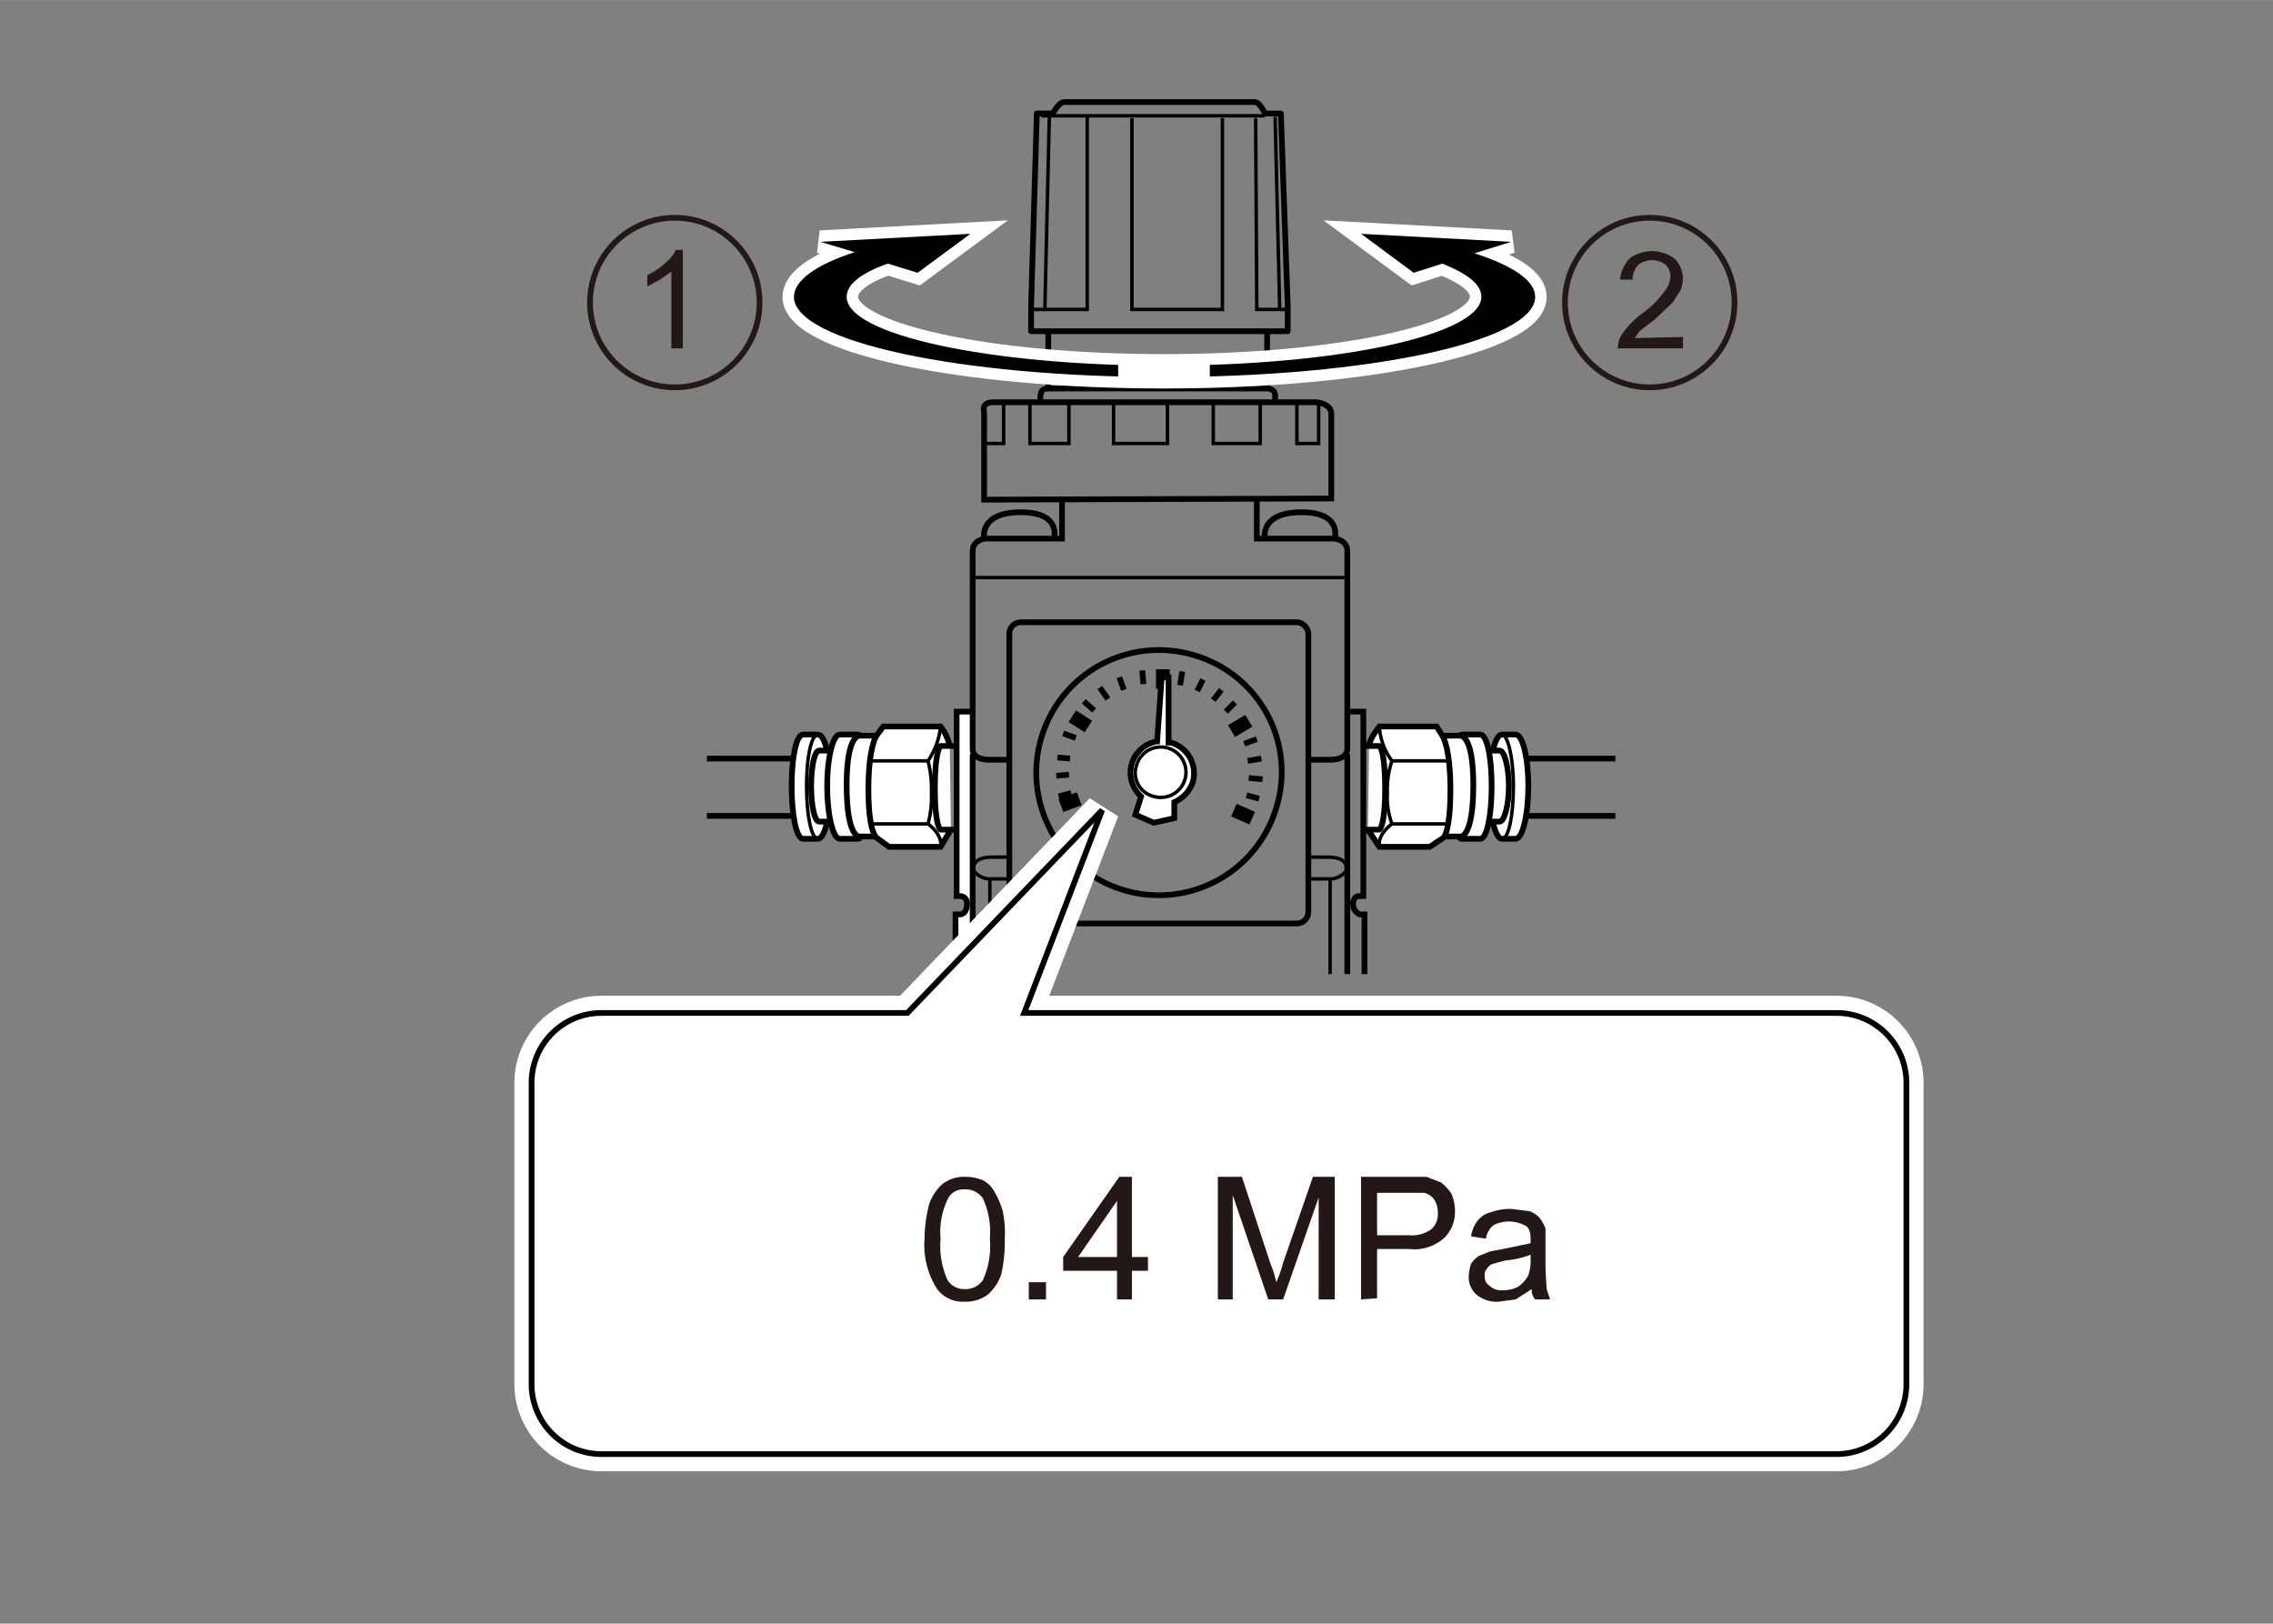 <svg id="レイヤー_1" data-name="レイヤー 1" xmlns="http://www.w3.org/2000/svg" xmlns:xlink="http://www.w3.org/1999/xlink" width="70mm" height="50mm" viewBox="0 0 198.4 141.7"><rect x="0" y="0" width="198.4" height="141.7" fill="#808080" stroke="none"/><defs><style>.cls-1,.cls-10,.cls-12,.cls-13,.cls-3,.cls-4,.cls-6,.cls-7{fill:none;}.cls-2{clip-path:url(#clip-path);}.cls-3,.cls-4,.cls-5,.cls-6,.cls-7{stroke:#000;}.cls-13,.cls-3,.cls-5,.cls-7{stroke-width:0.5px;}.cls-4{stroke-width:0.3px;}.cls-5,.cls-8,.cls-9{fill:#fff;}.cls-6{stroke-width:1.2px;}.cls-7{stroke-linecap:round;stroke-linejoin:round;}.cls-10,.cls-12,.cls-8{stroke:#fff;}.cls-8{stroke-width:2px;}.cls-10{stroke-width:3px;}.cls-11{fill:#231815;}.cls-13{stroke:#231815;stroke-miterlimit:10;}</style><clipPath id="clip-path"><rect class="cls-1" x="61.7" y="5.7" width="79.3" height="79.31"/></clipPath></defs><g class="cls-2"><path class="cls-3" d="M105.4,128.3c0-1.1-1.7-2-3.9-2s-3.9.9-3.9,2v3.9c0,1.1-6.3,2-4.1,2s11.9-.9,11.9-2Z"/><path class="cls-4" d="M104.2,128c0,.7-1.2,1.2-2.7,1.2s-2.7-.5-2.7-1.2,1.2-1.2,2.7-1.2S104.2,127.4,104.2,128Z"/><path class="cls-4" d="M105.4,128.3c0,1.1-1.7,2-3.9,2s-3.9-.9-3.9-2,1.7-2,3.9-2S105.4,127.2,105.4,128.3Z"/><path class="cls-5" d="M87.6,91.6l2.2,29.1c.4,4.2,4.5,8,11.7,8s11.4-3.5,12.1-8.1,1.9-29.5,1.9-29.5"/><path class="cls-5" d="M85,62.1H83.5V78.2h.3a.6.6,0,0,1,.6.7c0,.9-.6.9-.6.9h-.4v9.6h1.4"/><path class="cls-3" d="M116.2,43.5V36.1c0-.9-1.3-1-1.3-1H86.7c-1.1,0-.8.8-.8.8v7.7Z"/><rect class="cls-3" x="88.1" y="54.3" width="26.1" height="26.29" rx="1"/><line class="cls-6" x1="92.6" y1="70.3" x2="94.2" y2="69.7"/><line class="cls-6" x1="93.6" y1="62.5" x2="95" y2="63.4"/><line class="cls-6" x1="101.5" y1="58.4" x2="101.5" y2="60.1"/><line class="cls-6" x1="109" y1="62.9" x2="107.5" y2="63.8"/><line class="cls-6" x1="109.3" y1="71.4" x2="107.7" y2="70.7"/><line class="cls-3" x1="109.9" y1="69.7" x2="108.8" y2="69.4"/><line class="cls-3" x1="110.2" y1="68" x2="109" y2="67.9"/><line class="cls-3" x1="110.1" y1="66.2" x2="108.9" y2="66.4"/><line class="cls-3" x1="109.7" y1="64.5" x2="108.6" y2="64.9"/><line class="cls-3" x1="107.8" y1="61.3" x2="107" y2="62.1"/><line class="cls-3" x1="106.6" y1="60.2" x2="105.9" y2="61.1"/><line class="cls-3" x1="105" y1="59.3" x2="104.5" y2="60.3"/><line class="cls-3" x1="103.2" y1="58.6" x2="103" y2="59.8"/><line class="cls-3" x1="99.7" y1="58.5" x2="99.8" y2="59.7"/><line class="cls-3" x1="97.7" y1="59.1" x2="98.1" y2="60.2"/><line class="cls-3" x1="96" y1="60" x2="96.7" y2="61"/><line class="cls-3" x1="94.6" y1="61.2" x2="95.5" y2="62"/><line class="cls-3" x1="92.8" y1="64" x2="93.9" y2="64.4"/><line class="cls-3" x1="92.3" y1="66.1" x2="93.4" y2="66.2"/><line class="cls-3" x1="92.2" y1="67.7" x2="93.3" y2="67.6"/><path class="cls-3" d="M111.4,70.5a10.7,10.7,0,1,1-7.1-13.3A10.6,10.6,0,0,1,111.4,70.5Z"/><line class="cls-3" x1="92.4" y1="69.5" x2="93.5" y2="69.2"/><path class="cls-5" d="M100.7,71.8l1.8-.4V70a3,3,0,0,0,1.6-1.7,2.8,2.8,0,0,0-1.9-3.5h-.2V59.1h-.6l-.4,5.6a2.8,2.8,0,0,0-2.2,1.9,2.8,2.8,0,0,0,.8,2.9l-.5,1.6Z"/><path class="cls-4" d="M100.7,69.5a2.1,2.1,0,0,1-1.5-2.7,2.2,2.2,0,1,1,1.5,2.7Z"/><path class="cls-5" d="M131.1,64.1h1.2c.6,0,1.1,2,1.1,4.5s-.5,4.6-1.1,4.6h-1.2c-.6,0-1.1-2.1-1.1-4.6S130.5,64.1,131.1,64.1Z"/><path class="cls-4" d="M130,68.6c0,2.5.5,4.6,1.1,4.6s1-2.1,1-4.6-.5-4.5-1-4.5S130,66.1,130,68.6Z"/><path class="cls-5" d="M129.9,65.5h1c.4,0,.8,1.4.8,3.1s-.4,3.1-.8,3.1h-1c-.4,0-.8-1.4-.8-3.1S129.5,65.5,129.9,65.5Z"/><path class="cls-5" d="M127.6,64.1h1.6c.6,0,1,2,1,4.5s-.4,4.6-1,4.6h-1.6c-.6,0-1.1-2.1-1.1-4.6S127,64.1,127.6,64.1Z"/><path class="cls-5" d="M125.9,64.2h1.5s1.2-.3,1.2,4.3-1.1,4.5-1.1,4.5H126"/><path class="cls-5" d="M119.5,65.1c0-.6.9-1.7.9-1.7h5l.5.8s.7,1,.7,4.7-.6,4.2-.6,4.2l-1.2.8h-4.4l-1-1.5"/><path class="cls-3" d="M109.7,43.5V47h6.8s1.1.1,1.1,1.1V65.4s0,.9-1.5.9h-1.7"/><path class="cls-4" d="M117.5,75.6s0-.8-1.6-.8h-1.6"/><path class="cls-3" d="M117.5,62.1H119V78.2h-.4s-.5,0-.5.7.6.9.6.9h.4v9.6h-1.4"/><path class="cls-3" d="M119.1,65.1h1.3s.5.3.5,3.7-.5,3.6-.5,3.6H119"/><path class="cls-4" d="M117.5,76a1.8,1.8,0,0,1-1.4.7h-1.9"/><path class="cls-4" d="M126.4,66.4h-4.9a5.5,5.5,0,0,1-1.1-3"/><path class="cls-4" d="M121.5,66.4a7.5,7.5,0,0,0-.4,2.8,6.6,6.6,0,0,0,.4,2.7s-1.3.9-1.1,2"/><line class="cls-4" x1="121.5" y1="71.9" x2="126.3" y2="71.9"/><line class="cls-4" x1="116.1" y1="76.7" x2="116.1" y2="91.4"/><path class="cls-5" d="M71.4,64.1H70.1c-.6,0-1,2-1,4.5s.4,4.6,1,4.6h1.3c.6,0,1.1-2.1,1.1-4.6S72,64.1,71.4,64.1Z"/><path class="cls-4" d="M72.5,68.6c0,2.5-.5,4.6-1.1,4.6s-1-2.1-1-4.6.4-4.5,1-4.5S72.5,66.1,72.5,68.6Z"/><path class="cls-5" d="M72.6,65.5H71.5c-.4,0-.7,1.4-.7,3.1s.3,3.1.7,3.1h1.1c.4,0,.7-1.4.7-3.1S73,65.5,72.6,65.5Z"/><path class="cls-5" d="M74.9,64.1H73.3c-.6,0-1.1,2-1.1,4.5s.5,4.6,1.1,4.6h1.6c.5,0,1-2.1,1-4.6S75.4,64.1,74.9,64.1Z"/><path class="cls-5" d="M76.5,64.2H75.1s-1.2-.3-1.2,4.3S75,73,75,73h1.5"/><path class="cls-5" d="M82.9,65.1a4.4,4.4,0,0,0-.8-1.7h-5l-.6.8s-.7,1-.7,4.7.7,4.2.7,4.2l1.1.8h4.5l.9-1.5"/><path class="cls-3" d="M92.7,43.5V47H86s-1.1.1-1.1,1.1V65.4s-.1.9,1.5.9h1.7"/><path class="cls-3" d="M84.9,65.8V90.5s.3.9,1.8.9h29.1a1.9,1.9,0,0,0,1.8-.9V65.8"/><path class="cls-4" d="M85,75.6s0-.8,1.6-.8h1.5"/><path class="cls-3" d="M83.4,65.1H82.1s-.5.3-.5,3.7.5,3.6.5,3.6h1.3"/><path class="cls-4" d="M85,76a1.8,1.8,0,0,0,1.4.7h1.8"/><path class="cls-4" d="M76.1,66.4H81a6.5,6.5,0,0,0,1.1-3"/><path class="cls-4" d="M81,66.4a9.8,9.8,0,0,1,.3,2.8,8.6,8.6,0,0,1-.3,2.7s1.3.9,1.1,2"/><line class="cls-4" x1="81" y1="71.9" x2="76.2" y2="71.9"/><line class="cls-4" x1="86.4" y1="76.7" x2="86.4" y2="91.4"/><line class="cls-4" x1="117.4" y1="50.4" x2="84.9" y2="50.4"/><path class="cls-3" d="M110.4,46.9s-.4-2.2,3.2-2.2,2.9,2.3,2.9,2.3"/><path class="cls-3" d="M85.9,46.9s-.4-2.2,3.2-2.2S92,47,92,47"/><polyline class="cls-4" points="85.8 38.7 87.6 38.7 87.6 35.1"/><polyline class="cls-4" points="93.3 35.1 93.3 38.7 89.9 38.7 89.9 35.1"/><polyline class="cls-4" points="101.9 35.1 101.9 38.7 97.2 38.7 97.2 35.1"/><polyline class="cls-4" points="110 35.1 110 38.7 105.9 38.7 105.9 35.1"/><polyline class="cls-4" points="115.1 35.1 115.1 38.7 113.2 38.7 113.2 35.1"/><path class="cls-3" d="M111.3,35.1v-.6c0-.6-.7-.6-.7-.6H91.5c-.6,0-.7.3-.7,1"/><line class="cls-3" x1="91.5" y1="33.9" x2="91.5" y2="29.1"/><line class="cls-3" x1="110.6" y1="33.9" x2="110.6" y2="28.8"/><path class="cls-7" d="M104.8,28.9h7.6V26.7l-.6-16.8h-1.4s-.4-1-.9-1H92.9c-.5,0-1,1-1,1H90.5L90,26.7v2.2h14.8Z"/><line class="cls-4" x1="90.9" y1="10.1" x2="110.4" y2="10.1"/><path class="cls-4" d="M94.9,10.2V27H91.2s.4-17.3.4-17"/><polyline class="cls-4" points="112.4 27 109.7 27 109.6 10.3"/><polyline class="cls-4" points="106.7 10.3 106.7 27 98.8 27 98.8 10.3"/><line class="cls-4" x1="91.2" y1="27" x2="90" y2="27"/><line class="cls-4" x1="111.7" y1="27" x2="111.3" y2="10.2"/><line class="cls-5" x1="69.2" y1="66.2" x2="54.6" y2="66.2"/><line class="cls-5" x1="69.2" y1="71.2" x2="54.6" y2="71.2"/><line class="cls-5" x1="147" y1="66.2" x2="133.3" y2="66.2"/><line class="cls-5" x1="147" y1="71.2" x2="133.3" y2="71.2"/><path class="cls-8" d="M128.7,22.1l3.2-1-13.1-.7,4.6,3.4,2.5-.8c2.2.9,3.4,1.8,3.4,2.9,0,3.3-12.4,6-27.7,6s-27.7-2.7-27.7-6c0-1.1,1.3-2.1,3.6-2.9l2.6.8,4.6-3.4-13.1.7,3,.9c-3.4,1.1-5.3,2.5-5.3,3.9,0,3.9,14.5,7,32.3,7s32.4-3.1,32.4-7C134,24.5,132.1,23.2,128.7,22.1Z"/><path d="M128.7,22.1l3.2-1-13.1-.7,4.6,3.4,2.5-.8c2.2.9,3.4,1.8,3.4,2.9,0,3.3-12.4,6-27.7,6s-27.7-2.7-27.7-6c0-1.1,1.3-2.1,3.6-2.9l2.6.8,4.6-3.4-13.1.7,3,.9c-3.4,1.1-5.3,2.5-5.3,3.9,0,3.9,14.5,7,32.3,7s32.4-3.1,32.4-7C134,24.5,132.1,23.2,128.7,22.1Z"/></g><path class="cls-9" d="M46.4,120.8V94.6a6.1,6.1,0,0,1,6.1-6.2H79.2l17-17.7L89.4,88.4h70.9a6.1,6.1,0,0,1,6.1,6.2v26.2a6.1,6.1,0,0,1-6.1,6.1H52.5A6.1,6.1,0,0,1,46.4,120.8Z"/><path class="cls-10" d="M46.4,120.8V94.6a6.1,6.1,0,0,1,6.1-6.2H79.2l17-17.7L89.4,88.4h70.9a6.1,6.1,0,0,1,6.1,6.2v26.2a6.1,6.1,0,0,1-6.1,6.1H52.5A6.1,6.1,0,0,1,46.4,120.8Z"/><path class="cls-3" d="M46.4,120.8V94.6a6.1,6.1,0,0,1,6.1-6.2H79.2l17-17.7L89.4,88.4h70.9a6.1,6.1,0,0,1,6.1,6.2v26.2a6.1,6.1,0,0,1-6.1,6.1H52.5A6.1,6.1,0,0,1,46.4,120.8Z"/><path class="cls-11" d="M80.7,108.1a12.1,12.1,0,0,1,.4-3,4.1,4.1,0,0,1,1.2-1.8,3.1,3.1,0,0,1,1.9-.6,4.1,4.1,0,0,1,1.6.3,2.4,2.4,0,0,1,1,1,7.7,7.7,0,0,1,.7,1.6,9,9,0,0,1,.2,2.5,13,13,0,0,1-.3,3.1,4.1,4.1,0,0,1-1.2,1.8,3.2,3.2,0,0,1-2,.6,2.8,2.8,0,0,1-2.4-1.1A7.1,7.1,0,0,1,80.7,108.1Zm1.4,0a7.2,7.2,0,0,0,.6,3.6,1.7,1.7,0,0,0,1.5.8,1.8,1.8,0,0,0,1.6-.8,7.2,7.2,0,0,0,.6-3.6,7,7,0,0,0-.6-3.5,1.8,1.8,0,0,0-1.6-.8,1.5,1.5,0,0,0-1.4.7A6.5,6.5,0,0,0,82.1,108.1Z"/><path class="cls-11" d="M89.8,113.4v-1.5h1.5v1.5Z"/><path class="cls-11" d="M97.5,113.4v-2.5H92.8v-1.2l4.9-7h1.1v7h1.4v1.2H98.8v2.5Zm0-3.7v-4.9l-3.4,4.9Z"/><path class="cls-11" d="M106.3,113.4V102.7h2.1l2.5,7.6a9,9,0,0,1,.5,1.6,10.7,10.7,0,0,0,.6-1.7l2.6-7.5h1.9v10.7h-1.4v-8.9l-3.1,8.9h-1.3l-3.1-9.1v9.1Z"/><path class="cls-11" d="M118.8,113.4V102.7h5.7l1.3.5a4.3,4.3,0,0,1,.9,1,4,4,0,0,1,.3,1.5,3.2,3.2,0,0,1-.9,2.3,3.9,3.9,0,0,1-3.1,1h-2.8v4.3Zm1.4-5.6H123a2.9,2.9,0,0,0,1.9-.5,1.7,1.7,0,0,0,.6-1.4,2.1,2.1,0,0,0-.3-1.2,1.5,1.5,0,0,0-.9-.6h-4.1Z"/><path class="cls-11" d="M133.7,112.5l-1.4.9-1.5.2a2.7,2.7,0,0,1-1.9-.6,2,2,0,0,1-.7-1.6,4.3,4.3,0,0,1,.2-1.1,2.3,2.3,0,0,1,.7-.7l1-.4,1.1-.2,2.4-.5v-.3c0-.6-.1-1-.4-1.2a3,3,0,0,0-2.8-.1,1.8,1.8,0,0,0-.7,1.2l-1.3-.2a3,3,0,0,1,.6-1.4,2.1,2.1,0,0,1,1.1-.7,5.2,5.2,0,0,1,1.8-.3l1.6.2a2.3,2.3,0,0,1,.9.6,4.1,4.1,0,0,1,.5.9v3c0,1.2.1,2,.1,2.3l.3.9H134A1.2,1.2,0,0,1,133.7,112.5Zm-.1-3a8,8,0,0,1-2.2.5l-1.1.3a1,1,0,0,0-.5.4.8.8,0,0,0-.2.7.9.9,0,0,0,.4.8,1.5,1.5,0,0,0,1.2.4,2.8,2.8,0,0,0,1.3-.3,2.8,2.8,0,0,0,.9-1,3.9,3.9,0,0,0,.2-1.3Z"/><rect class="cls-12" x="98.1" y="31.8" width="7" height="0.98"/><path class="cls-11" d="M59.6,30.4h-1V23.7l-1,.7-1.1.6V24A5.6,5.6,0,0,0,58,23a3.5,3.5,0,0,0,1-1.2h.6Z"/><circle class="cls-13" cx="58.9" cy="26.4" r="7.4"/><path class="cls-11" d="M146.9,29.4v1h-5.7c0-.2.1-.5.1-.7a4.1,4.1,0,0,1,.7-1.1,8.9,8.9,0,0,1,1.4-1.3,8.2,8.2,0,0,0,1.9-1.9,2.1,2.1,0,0,0,.5-1.2,1.5,1.5,0,0,0-.4-1.1,2,2,0,0,0-2.4,0,1.9,1.9,0,0,0-.5,1.3h-1.1a3.1,3.1,0,0,1,.9-1.9,3.3,3.3,0,0,1,3.9.1,2.6,2.6,0,0,1,.7,1.7,3.6,3.6,0,0,1-.2,1l-.7,1.1-1.6,1.5-1.3,1-.4.6Z"/><circle class="cls-13" cx="144" cy="26.4" r="7.4"/></svg>